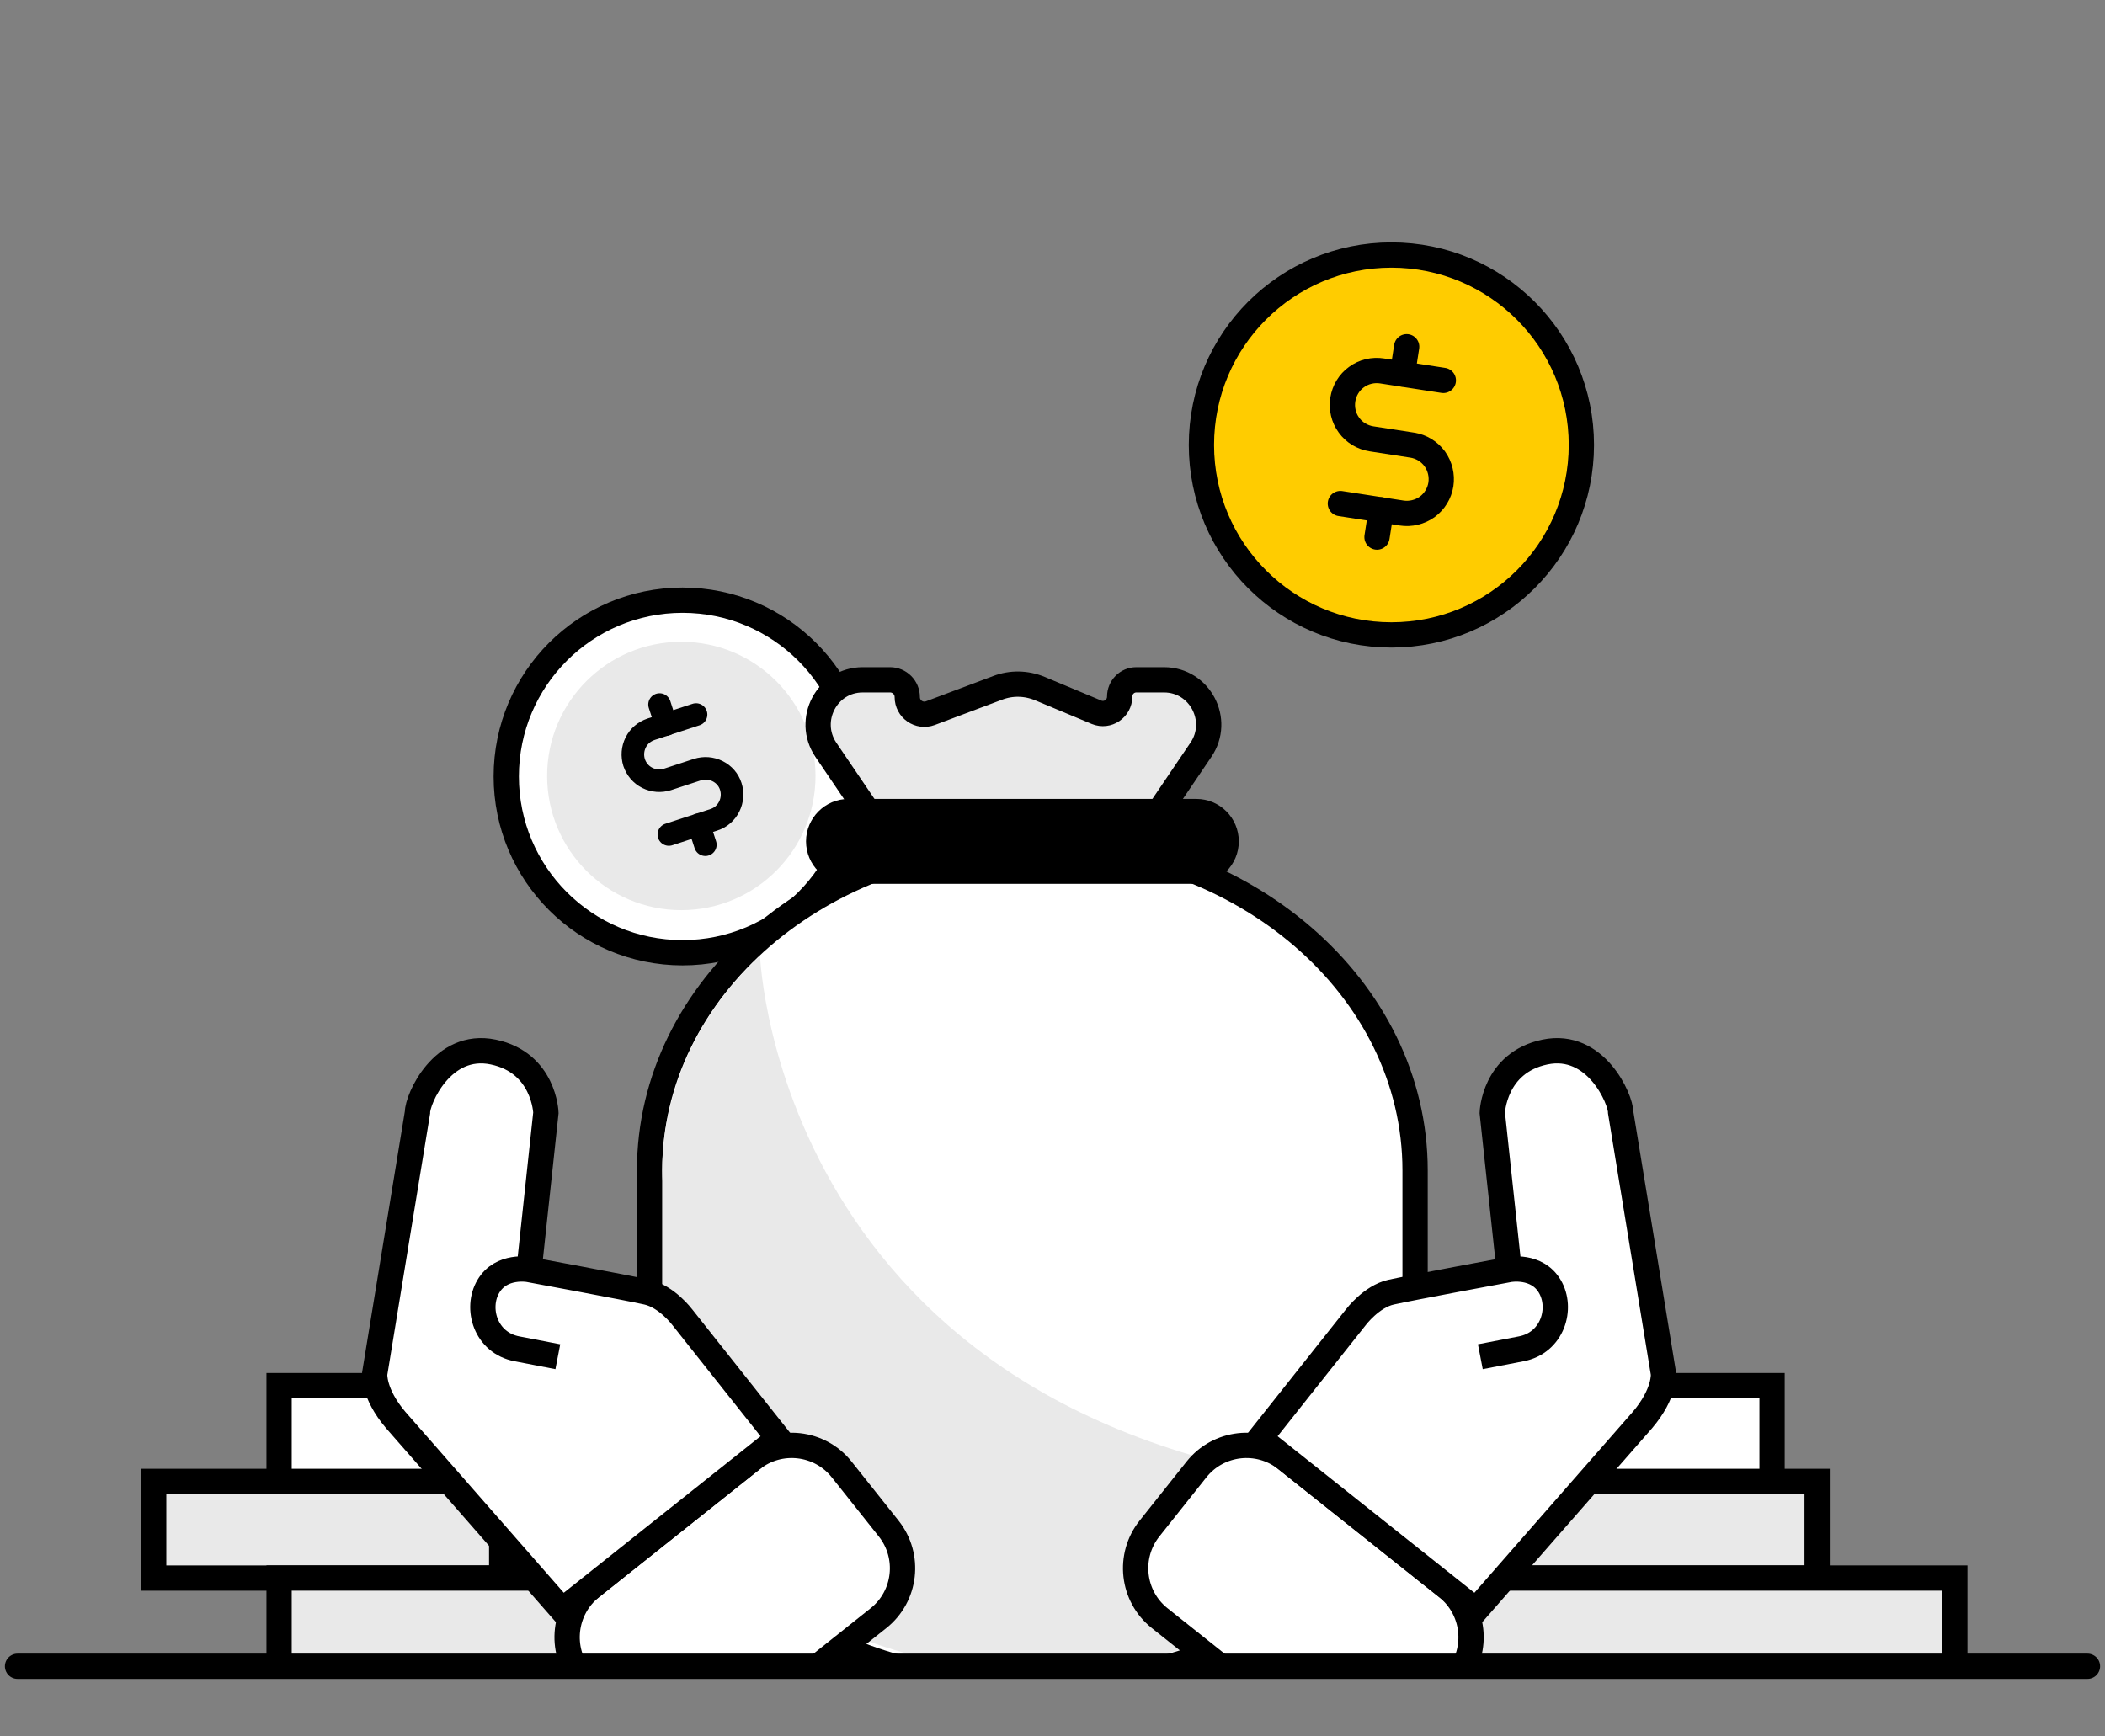 <svg width="120" height="99" viewBox="0 0 120 99" fill="none" xmlns="http://www.w3.org/2000/svg">
<rect x="0" y="0" width="120" height="99" fill="#808080" stroke="none"/>
<g clip-path="url(#clip0_2_7840)">
<mask id="mask0_2_7840" style="mask-type:alpha" maskUnits="userSpaceOnUse" x="-1" y="10" width="132" height="85">
<rect x="-1" y="10" width="132" height="85" fill="#C4C4C4"/>
</mask>
<g mask="url(#mask0_2_7840)">
<path d="M38.91 54.958C44.814 54.958 49.6 50.172 49.6 44.268C49.6 38.364 44.814 33.578 38.91 33.578C33.006 33.578 28.22 38.364 28.22 44.268C28.22 50.172 33.006 54.958 38.91 54.958Z" fill="white"/>
<path d="M38.91 54.319C44.46 54.319 48.96 49.819 48.96 44.269C48.96 38.718 44.46 34.219 38.91 34.219C33.359 34.219 28.86 38.718 28.86 44.269C28.86 49.819 33.359 54.319 38.91 54.319Z" fill="white" stroke="black" stroke-width="1.441"/>
<path d="M38.84 51.89C43.065 51.89 46.49 48.465 46.49 44.24C46.49 40.015 43.065 36.59 38.84 36.59C34.615 36.59 31.19 40.015 31.19 44.24C31.19 48.465 34.615 51.89 38.84 51.89Z" fill="#E9E9E9"/>
<path d="M37.6 40.168L37.97 41.308" stroke="black" stroke-width="1.287" stroke-linecap="round" stroke-linejoin="round"/>
<path d="M39.84 47.02L40.21 48.16" stroke="black" stroke-width="1.287" stroke-linecap="round" stroke-linejoin="round"/>
<path d="M38.13 47.578L40.7 46.738C41.08 46.618 41.39 46.348 41.57 45.988C41.75 45.628 41.78 45.218 41.66 44.838C41.54 44.458 41.27 44.148 40.91 43.968C40.55 43.788 40.14 43.758 39.76 43.878L38.05 44.438C37.67 44.558 37.26 44.528 36.9 44.348C36.54 44.168 36.28 43.858 36.15 43.478C36.03 43.098 36.06 42.688 36.24 42.328C36.42 41.968 36.73 41.708 37.11 41.578L39.68 40.738" stroke="black" stroke-width="1.287" stroke-linecap="round" stroke-linejoin="round"/>
<path d="M79.32 36.199C85.301 36.199 90.15 31.35 90.15 25.369C90.15 19.388 85.301 14.539 79.32 14.539C73.338 14.539 68.49 19.388 68.49 25.369C68.49 31.35 73.338 36.199 79.32 36.199Z" fill="#FFCC00" stroke="black" stroke-width="1.441"/>
<path d="M80.19 19.77L79.95 21.32" stroke="black" stroke-width="1.441" stroke-linecap="round" stroke-linejoin="round"/>
<path d="M78.74 29.07L78.499 30.62" stroke="black" stroke-width="1.441" stroke-linecap="round" stroke-linejoin="round"/>
<path d="M76.41 28.709L79.9 29.249C80.41 29.329 80.94 29.199 81.36 28.899C81.78 28.589 82.06 28.129 82.14 27.619C82.22 27.109 82.09 26.579 81.79 26.159C81.48 25.739 81.02 25.459 80.51 25.379L78.18 25.019C77.67 24.939 77.2 24.659 76.9 24.239C76.59 23.819 76.47 23.289 76.55 22.779C76.63 22.269 76.91 21.799 77.33 21.499C77.75 21.189 78.28 21.069 78.79 21.149L82.28 21.689" stroke="black" stroke-width="1.441" stroke-linecap="round" stroke-linejoin="round"/>
<path d="M50.71 48.098C51.34 49.038 52.4 49.598 53.52 49.598H62.03C63.16 49.598 64.21 49.038 64.84 48.098L68.46 42.748C69.61 41.058 68.4 38.758 66.36 38.758H64.78C64.25 38.758 63.83 39.188 63.83 39.718C63.83 40.398 63.14 40.868 62.51 40.608L59.28 39.258C58.51 38.938 57.65 38.918 56.87 39.218L53.04 40.658C52.4 40.898 51.72 40.428 51.72 39.738C51.72 39.198 51.28 38.758 50.74 38.758H49.18C47.14 38.758 45.94 41.048 47.08 42.748L50.71 48.098Z" fill="#E9E9E9" stroke="black" stroke-width="1.441"/>
<path d="M37.03 66.731V78.431C37.03 88.051 46.06 95.851 57.2 95.851H60.5C71.64 95.851 80.67 88.051 80.67 78.431V66.731C80.67 56.331 70.9 47.891 58.85 47.891C46.8 47.891 37.03 56.321 37.03 66.731Z" fill="white" stroke="black" stroke-width="1.441"/>
<path d="M48.37 46.27H68.2C69.14 46.27 69.9 47.029 69.9 47.969C69.9 48.91 69.14 49.669 68.2 49.669H48.37C47.43 49.669 46.67 48.91 46.67 47.969C46.67 47.039 47.43 46.27 48.37 46.27Z" fill="black" stroke="black" stroke-width="1.441"/>
<path d="M43.33 54.5C43.33 54.5 44.32 82.53 79.73 85.01C79.73 85.01 72.64 96.89 55.69 95.02C55.69 95.02 38.65 93.77 37.81 78.88L37.78 67.4C37.78 67.4 37.03 60.32 43.33 54.5Z" fill="#E9E9E9"/>
<path d="M35.18 79H15.91V84.51H35.18V79Z" fill="white" stroke="black" stroke-width="1.441"/>
<path d="M28.6 84.461H8.76V89.971H28.6V84.461Z" fill="#E9E9E9" stroke="black" stroke-width="1.441"/>
<path d="M35.18 89.969H15.91V95.479H35.18V89.969Z" fill="#E9E9E9" stroke="black" stroke-width="1.441"/>
<path d="M101.02 79H81.75V84.51H101.02V79Z" fill="white" stroke="black" stroke-width="1.441"/>
<path d="M103.589 84.461H84.319V89.971H103.589V84.461Z" fill="#E9E9E9" stroke="black" stroke-width="1.441"/>
<path d="M111.44 89.969H82.49V95.479H111.44V89.969Z" fill="#E9E9E9" stroke="black" stroke-width="1.441"/>
<path d="M33.12 95.607L35.8 98.977C37.05 100.547 39.34 100.807 40.91 99.557L50.08 92.257C51.65 91.007 51.91 88.717 50.66 87.147L47.98 83.777C46.73 82.207 44.44 81.947 42.87 83.197L33.7 90.497C32.13 91.747 31.87 94.037 33.12 95.607Z" fill="white" stroke="black" stroke-width="1.443" stroke-miterlimit="10"/>
<path d="M30.16 72.381L31.12 63.441C31.12 63.441 31.03 60.591 28.12 59.981C25.21 59.371 23.79 62.691 23.8 63.421L21.36 78.321C21.36 78.321 21.26 79.431 22.56 80.961L32.05 91.801L44.37 82.001L38.89 75.091C38.89 75.091 38.01 73.921 36.89 73.671C35.77 73.421 30.16 72.381 30.16 72.381C30.16 72.381 28.58 72.081 27.84 73.341C27.1 74.591 27.68 76.561 29.47 76.901L31.8 77.351" fill="white"/>
<path d="M30.16 72.381L31.12 63.441C31.12 63.441 31.03 60.591 28.12 59.981C25.21 59.371 23.79 62.691 23.8 63.421L21.36 78.321C21.36 78.321 21.26 79.431 22.56 80.961L32.05 91.801L44.37 82.001L38.89 75.091C38.89 75.091 38.01 73.921 36.89 73.671C35.77 73.421 30.16 72.381 30.16 72.381ZM30.16 72.381C30.16 72.381 28.58 72.081 27.84 73.341C27.1 74.591 27.68 76.561 29.47 76.901L31.8 77.351" stroke="black" stroke-width="1.443" stroke-miterlimit="10"/>
<path d="M83.07 95.607L80.39 98.977C79.14 100.547 76.85 100.807 75.28 99.557L66.11 92.257C64.54 91.007 64.28 88.717 65.53 87.147L68.21 83.777C69.46 82.207 71.75 81.947 73.32 83.197L82.49 90.497C84.06 91.747 84.32 94.037 83.07 95.607Z" fill="white" stroke="black" stroke-width="1.443" stroke-miterlimit="10"/>
<path d="M86.03 72.381L85.07 63.441C85.07 63.441 85.16 60.591 88.07 59.981C90.98 59.371 92.4 62.691 92.39 63.421L94.83 78.321C94.83 78.321 94.93 79.431 93.63 80.961L84.14 91.801L71.82 82.001L77.3 75.091C77.3 75.091 78.18 73.921 79.3 73.671C80.42 73.421 86.03 72.381 86.03 72.381C86.03 72.381 87.61 72.081 88.35 73.341C89.09 74.591 88.51 76.561 86.72 76.901L84.39 77.351" fill="white"/>
<path d="M86.03 72.381L85.07 63.441C85.07 63.441 85.16 60.591 88.07 59.981C90.98 59.371 92.4 62.691 92.39 63.421L94.83 78.321C94.83 78.321 94.93 79.431 93.63 80.961L84.14 91.801L71.82 82.001L77.3 75.091C77.3 75.091 78.18 73.921 79.3 73.671C80.42 73.421 86.03 72.381 86.03 72.381ZM86.03 72.381C86.03 72.381 87.61 72.081 88.35 73.341C89.09 74.591 88.51 76.561 86.72 76.901L84.39 77.351" stroke="black" stroke-width="1.443" stroke-miterlimit="10"/>
<path d="M58.85 62.898V64.338" stroke="white" stroke-width="1.443" stroke-linecap="round" stroke-linejoin="round"/>
<path d="M58.85 71.539V72.979" stroke="white" stroke-width="1.443" stroke-linecap="round" stroke-linejoin="round"/>
<path d="M56.69 71.54H59.93C60.41 71.54 60.87 71.35 61.2 71.01C61.54 70.67 61.73 70.21 61.73 69.74C61.73 69.27 61.54 68.8 61.2 68.47C60.86 68.13 60.4 67.94 59.93 67.94H57.77C57.29 67.94 56.83 67.75 56.5 67.41C56.16 67.07 55.97 66.61 55.97 66.14C55.97 65.67 56.16 65.2 56.5 64.87C56.84 64.53 57.3 64.34 57.77 64.34H61.01" stroke="white" stroke-width="1.443" stroke-linecap="round" stroke-linejoin="round"/>
</g>
<path d="M1 95H119" stroke="black" stroke-width="1.441" stroke-linecap="round"/>
</g>
<defs>
<clipPath id="clip0_2_7840">
<rect width="120" height="99" fill="white"/>
</clipPath>
</defs>
</svg>
